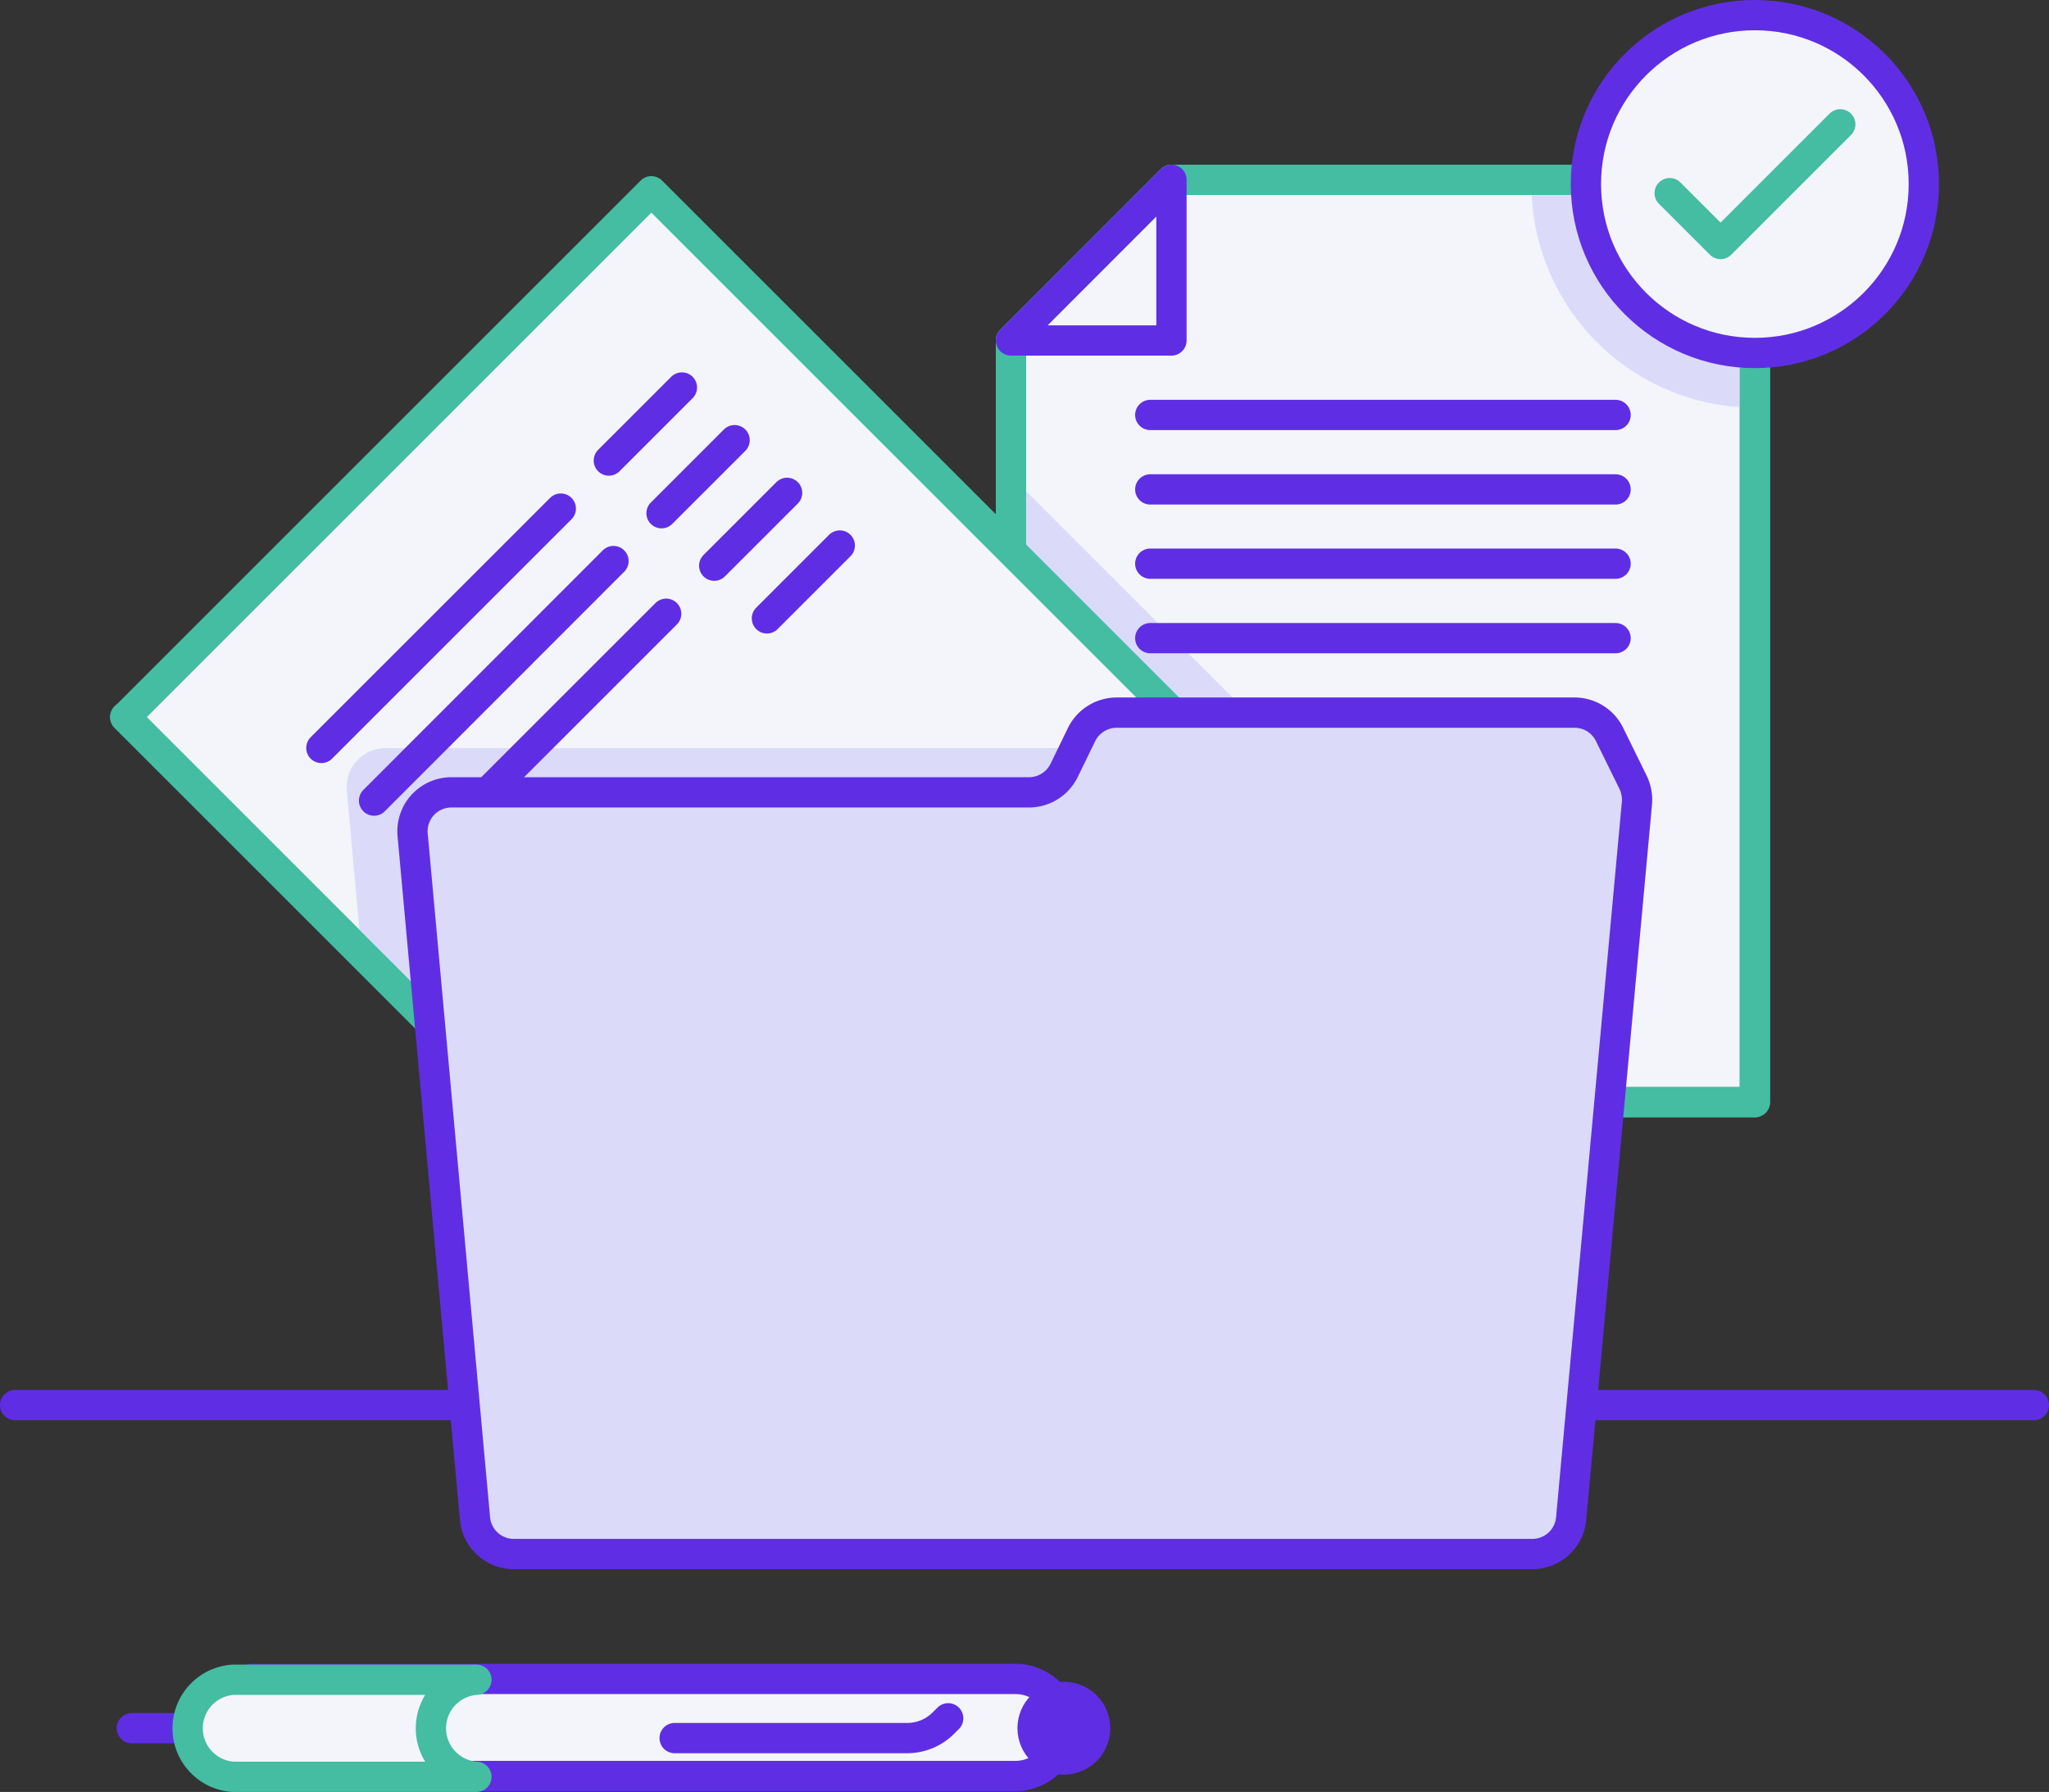 <svg xmlns="http://www.w3.org/2000/svg" viewBox="0 0 101.5 88.79"><rect x="0" y="0" width="101.5" height="88.79" fill="#333333" stroke="none"/><defs><style>.cls-1,.cls-2{fill:#f3f5fa;}.cls-1,.cls-4,.cls-6,.cls-7{stroke:#5f2ee4;}.cls-1,.cls-2,.cls-4,.cls-5,.cls-6,.cls-7{stroke-linecap:round;stroke-linejoin:round;stroke-width:1.5px;}.cls-2,.cls-5{stroke:#44bda2;}.cls-3,.cls-6{fill:#dbdbf9;}.cls-4,.cls-5{fill:none;}.cls-7{fill:#5f2ee4;}</style></defs><title>Asset 2</title><g id="Layer_2" data-name="Layer 2"><g id="icons"><line class="cls-1" x1="0.75" y1="69.62" x2="100.75" y2="69.62"></line><polygon class="cls-2" points="50.08 54.61 86.93 54.61 86.93 8.91 58.03 8.91 50.08 16.87 50.08 54.61"></polygon><polygon class="cls-3" points="50.08 23.59 50.08 54.61 80.49 54.61 80.8 54.3 50.08 23.59"></polygon><path class="cls-3" d="M75.86,8.91c0,.07,0,.14,0,.21A11.08,11.08,0,0,0,86.93,20.2V8.91Z"></path><line class="cls-4" x1="56.98" y1="20.56" x2="80.03" y2="20.56"></line><line class="cls-4" x1="56.98" y1="24.25" x2="80.03" y2="24.25"></line><line class="cls-4" x1="56.98" y1="27.93" x2="80.03" y2="27.93"></line><line class="cls-4" x1="56.98" y1="31.62" x2="80.03" y2="31.62"></line><polygon class="cls-5" points="50.08 54.61 86.93 54.61 86.93 8.91 58.03 8.91 50.08 16.87 50.08 54.61"></polygon><polygon class="cls-4" points="58.03 8.91 58.03 16.87 50.08 16.87 58.03 8.91"></polygon><rect class="cls-2" x="16.96" y="15.82" width="36.85" height="45.69" transform="translate(-16.97 36.34) rotate(-45)"></rect><path class="cls-3" d="M63.57,42.79l-5.73-5.72H19.1a1.92,1.92,0,0,0-1.92,2.1l.73,8.08,20.6,20.6Z"></path><line class="cls-4" x1="15.92" y1="37.06" x2="27.78" y2="25.2"></line><line class="cls-4" x1="30.16" y1="22.82" x2="33.78" y2="19.2"></line><line class="cls-4" x1="18.53" y1="39.67" x2="30.39" y2="27.8"></line><line class="cls-4" x1="32.77" y1="25.43" x2="36.39" y2="21.81"></line><line class="cls-4" x1="21.14" y1="42.27" x2="33" y2="30.41"></line><line class="cls-4" x1="35.38" y1="28.03" x2="38.99" y2="24.42"></line><line class="cls-4" x1="37.99" y1="30.64" x2="41.6" y2="27.03"></line><polyline class="cls-5" points="64.56 41.79 38.51 67.84 6.2 35.53"></polyline><path class="cls-6" d="M52.71,38.18l.87-1.79a1.94,1.94,0,0,1,1.74-1.08H78a1.93,1.93,0,0,1,1.73,1.08l1.17,2.38a2,2,0,0,1,.19,1L77.83,75.23A1.93,1.93,0,0,1,75.91,77H25.45a1.93,1.93,0,0,1-1.92-1.75L20.44,41.36a1.93,1.93,0,0,1,1.92-2.1H51A1.94,1.94,0,0,0,52.71,38.18Z"></path><circle class="cls-1" cx="86.93" cy="9.12" r="8.37"></circle><polyline class="cls-5" points="82.71 9.57 85.23 12.09 91.16 6.16"></polyline><line class="cls-4" x1="9.15" y1="85.63" x2="6.53" y2="85.63"></line><path class="cls-1" d="M12.47,88H50.29a2.41,2.41,0,0,0,2.41-2.41h0a2.4,2.4,0,0,0-2.41-2.4H12.47Z"></path><path class="cls-2" d="M11.55,83.23a2.41,2.41,0,0,0,0,4.81H23.6a2.41,2.41,0,0,1,0-4.81Z"></path><circle class="cls-7" cx="52.7" cy="85.63" r="1.55"></circle><path class="cls-4" d="M33.42,86.12H44.93a2.53,2.53,0,0,0,1.8-.74l.24-.24"></path></g></g></svg>